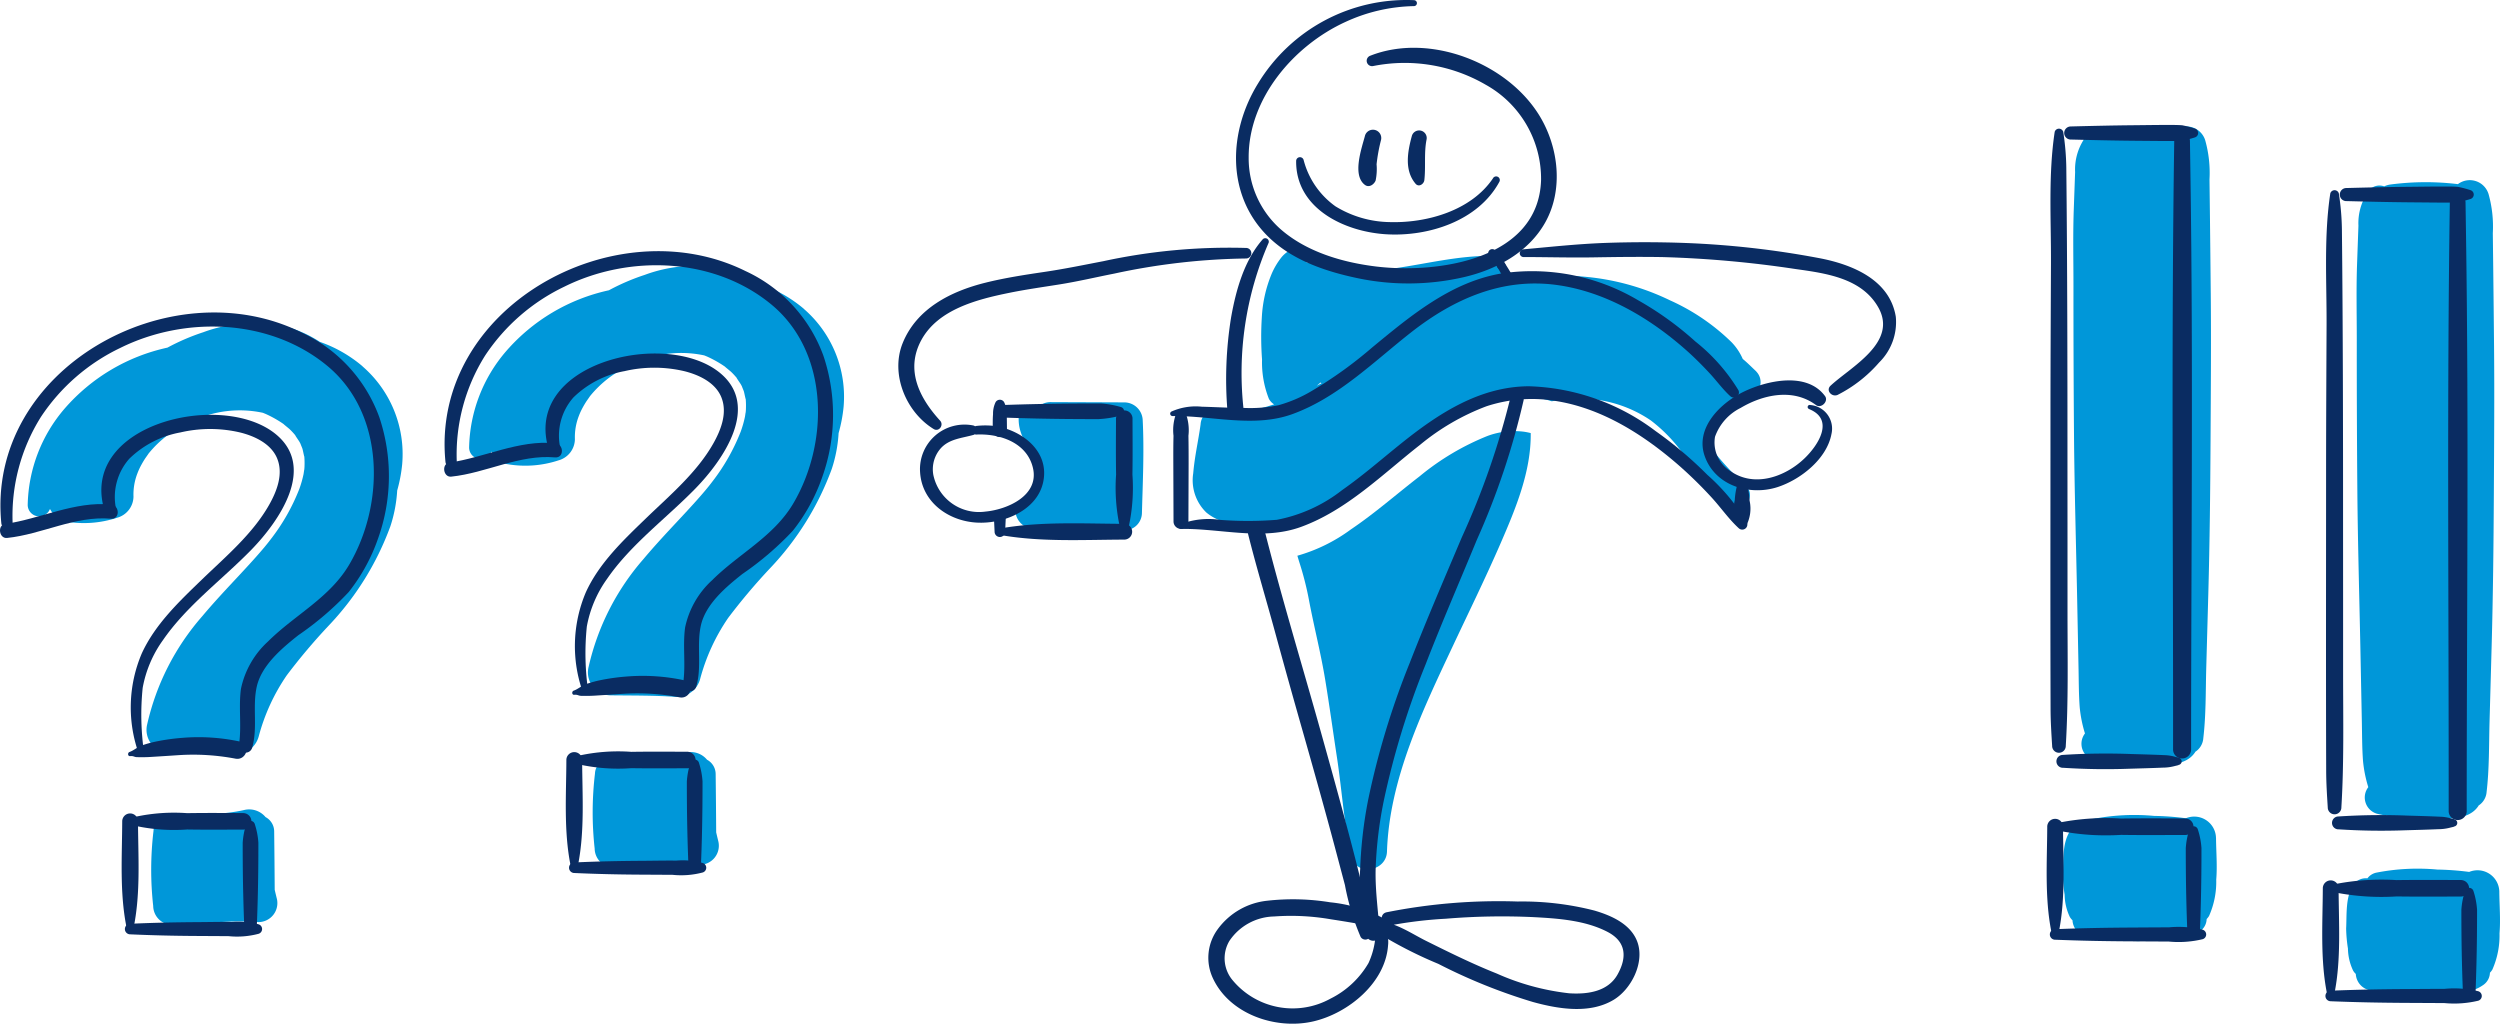 <svg xmlns="http://www.w3.org/2000/svg" xmlns:xlink="http://www.w3.org/1999/xlink" width="258.222" height="105.738" viewBox="0 0 258.222 105.738">
  <defs>
    <clipPath id="clip-path">
      <rect id="Rectangle_48" data-name="Rectangle 48" width="258.222" height="105.738" fill="none"/>
    </clipPath>
  </defs>
  <g id="Group_28" data-name="Group 28" clip-path="url(#clip-path)">
    <path id="Path_587" data-name="Path 587" d="M1240.536,687.253a13.85,13.85,0,0,0-4.411-2.524,12.484,12.484,0,0,0-2.957-1.415,14.944,14.944,0,0,0-9.082.421,22.692,22.692,0,0,0-3.7,1.59,19.57,19.57,0,0,0-10.6,6.274,15.709,15.709,0,0,0-3.838,9.976,1.188,1.188,0,0,0,2.3.407,2.587,2.587,0,0,0,1.547,1.286,10.94,10.94,0,0,0,5.387-.375,2.3,2.3,0,0,0,1.692-2.187,6.026,6.026,0,0,1,.4-2.382,6.837,6.837,0,0,1,.429-.926c.108-.2.23-.4.352-.59.041-.066.422-.595.358-.521a11.249,11.249,0,0,1,4.428-3.321,11.385,11.385,0,0,1,7.393-.914h0c.033.012.189.077.287.117a11.548,11.548,0,0,1,1.873,1.059c-.08-.042.506.421.615.524a7.487,7.487,0,0,1,.6.65c-.122-.126.332.514.41.651.045.079.086.161.126.243-.046-.081.145.36.178.464.047.147.192.9.193.789a8.166,8.166,0,0,1,.024.978c0,.165-.019.33-.036.494.023-.263-.052.307-.062.353a11.074,11.074,0,0,1-.44,1.546,20.794,20.794,0,0,1-2.966,5.213c-.818,1.093-2.264,2.654-3.39,3.861-1.252,1.342-2.506,2.68-3.685,4.088a25.44,25.44,0,0,0-5.669,11.133,2.365,2.365,0,0,0,2.232,2.948c2.285.028,4.575,0,6.854.167a2.5,2.5,0,0,0,2.428-1.839,20.344,20.344,0,0,1,2.9-6.326,62.067,62.067,0,0,1,4.3-5.1,29.731,29.731,0,0,0,6.4-10.287,14.512,14.512,0,0,0,.706-3.7,15.431,15.431,0,0,0,.515-2.713,11.991,11.991,0,0,0-4.1-10.111" transform="translate(-1157.493 -655.343)" fill="#0097d9"/>
    <path id="Path_588" data-name="Path 588" d="M1536.321,1942.11q-.108-.441-.211-.884-.019-3.026-.055-6.051a1.685,1.685,0,0,0-.891-1.458,2.2,2.2,0,0,0-2.13-.75c-2.251.53-4.608.426-6.9.728a1.833,1.833,0,0,0-.288.062,1.593,1.593,0,0,0-2.256,1.394,33.946,33.946,0,0,0-.031,7.747,1.98,1.98,0,0,0,1.922,1.95c2.986-.02,5.953-.549,8.941-.282a1.965,1.965,0,0,0,1.9-2.456" transform="translate(-1462.136 -1855.246)" fill="#0097d9"/>
    <path id="Path_589" data-name="Path 589" d="M105.8,834.675a13.85,13.85,0,0,0-4.411-2.524,12.485,12.485,0,0,0-2.957-1.415,14.945,14.945,0,0,0-9.083.421,22.713,22.713,0,0,0-3.7,1.59,19.57,19.57,0,0,0-10.6,6.274A15.709,15.709,0,0,0,71.216,849a1.188,1.188,0,0,0,2.3.407,2.586,2.586,0,0,0,1.547,1.286,10.94,10.94,0,0,0,5.387-.375,2.3,2.3,0,0,0,1.692-2.187,6.021,6.021,0,0,1,.4-2.382,6.824,6.824,0,0,1,.429-.926c.108-.2.23-.4.351-.59.041-.066.422-.595.358-.521a11.249,11.249,0,0,1,4.427-3.321,11.386,11.386,0,0,1,7.394-.914h0c.033.012.19.077.287.117a11.554,11.554,0,0,1,1.873,1.059c-.08-.042.506.421.615.524a7.524,7.524,0,0,1,.6.65c-.122-.126.332.514.41.651.045.079.086.161.126.243-.046-.081.145.36.179.464.047.147.191.9.193.79a8.174,8.174,0,0,1,.024.978c0,.165-.019.33-.036.494.023-.263-.053.307-.062.353a11.082,11.082,0,0,1-.44,1.546,20.785,20.785,0,0,1-2.966,5.213c-.818,1.093-2.264,2.654-3.39,3.862-1.252,1.342-2.506,2.68-3.685,4.088a25.439,25.439,0,0,0-5.669,11.133,2.365,2.365,0,0,0,2.232,2.948c2.284.028,4.574,0,6.854.167a2.505,2.505,0,0,0,2.428-1.839,20.347,20.347,0,0,1,2.9-6.326,62.087,62.087,0,0,1,4.3-5.1,29.734,29.734,0,0,0,6.4-10.287,14.511,14.511,0,0,0,.706-3.7,15.424,15.424,0,0,0,.515-2.713,11.99,11.99,0,0,0-4.1-10.111" transform="translate(-68.354 -796.841)" fill="#0097d9"/>
    <path id="Path_590" data-name="Path 590" d="M401.581,2089.531q-.108-.441-.211-.884-.019-3.026-.055-6.051a1.685,1.685,0,0,0-.891-1.458,2.2,2.2,0,0,0-2.129-.75c-2.251.53-4.608.426-6.9.728a1.836,1.836,0,0,0-.288.062,1.593,1.593,0,0,0-2.256,1.394,33.966,33.966,0,0,0-.031,7.747,1.98,1.98,0,0,0,1.922,1.95c2.986-.02,5.953-.549,8.941-.282a1.965,1.965,0,0,0,1.9-2.456" transform="translate(-372.996 -1996.742)" fill="#0097d9"/>
    <path id="Path_591" data-name="Path 591" d="M5343.091,342.123q-.037-3.905-.082-7.811l-.047-3.892a12.429,12.429,0,0,0-.438-4.032,2.027,2.027,0,0,0-3.166-1.034,27.8,27.8,0,0,0-6.914.03,2.135,2.135,0,0,0-.7.2,1.421,1.421,0,0,0-1.5.336,5.71,5.71,0,0,0-1.162,3.73q-.07,1.969-.141,3.938c-.093,2.626-.028,5.264-.03,7.891q-.005,7.906.06,15.809c.05,5.269.2,10.539.309,15.807q.078,3.944.156,7.887c.026,1.312.021,2.628.119,3.937a13.338,13.338,0,0,0,.545,2.72,1.747,1.747,0,0,0,.887,2.741,19.309,19.309,0,0,0,5.261.5c1.669.019,4.167.289,5.215-1.283.013-.02.023-.043.035-.064a1.823,1.823,0,0,0,.825-1.408c.278-2.356.239-4.754.3-7.124q.109-3.925.218-7.85c.145-5.237.2-10.485.23-15.724.027-5.1.069-10.2.021-15.3" transform="translate(-5114.746 -311.882)" fill="#0097d9"/>
    <path id="Path_592" data-name="Path 592" d="M5317.892,2097.273a2.252,2.252,0,0,0-3.112-2.059,28.665,28.665,0,0,0-3.283-.243,22.2,22.2,0,0,0-6.274.311,1.549,1.549,0,0,0-.953.594,1.576,1.576,0,0,0-1.512.755c-.762,1.259-.614,3.006-.686,4.432a15.1,15.1,0,0,0,.186,2.064,5.491,5.491,0,0,0,.526,2.261,1.367,1.367,0,0,0,.285.36,1.822,1.822,0,0,0,1.341,1.664,17.777,17.777,0,0,0,5.029.448,1.713,1.713,0,0,0,.871-.016l.179,0c1.832-.035,4.153.16,5.714-.931a1.589,1.589,0,0,0,.724-1.289,1.809,1.809,0,0,0,.245-.314,8.689,8.689,0,0,0,.744-3.75c.119-1.406-.009-2.871-.021-4.282" transform="translate(-5089.004 -2010.698)" fill="#0097d9"/>
    <path id="Path_593" data-name="Path 593" d="M6071.316,480.153q-.037-3.906-.082-7.811-.023-1.946-.046-3.892a12.442,12.442,0,0,0-.438-4.032,2.028,2.028,0,0,0-3.166-1.034,27.8,27.8,0,0,0-6.914.031,2.132,2.132,0,0,0-.7.2,1.421,1.421,0,0,0-1.5.336,5.71,5.71,0,0,0-1.162,3.73q-.071,1.969-.141,3.939c-.094,2.626-.028,5.264-.03,7.891q-.006,7.905.06,15.809c.05,5.269.2,10.539.308,15.807q.078,3.944.156,7.887c.026,1.312.021,2.628.119,3.937a13.306,13.306,0,0,0,.546,2.719,1.747,1.747,0,0,0,.886,2.741,19.314,19.314,0,0,0,5.261.5c1.668.019,4.167.289,5.215-1.283.013-.02.022-.043.034-.064a1.823,1.823,0,0,0,.825-1.408c.278-2.355.239-4.754.3-7.124q.109-3.925.218-7.849c.145-5.237.2-10.485.23-15.724.027-5.1.069-10.2.021-15.3" transform="translate(-5813.708 -444.365)" fill="#0097d9"/>
    <path id="Path_594" data-name="Path 594" d="M6046.111,2235.3a2.253,2.253,0,0,0-3.113-2.059,28.763,28.763,0,0,0-3.282-.243,22.221,22.221,0,0,0-6.275.311,1.55,1.55,0,0,0-.953.594,1.576,1.576,0,0,0-1.512.755c-.762,1.259-.613,3.006-.687,4.432a15.106,15.106,0,0,0,.186,2.064,5.506,5.506,0,0,0,.526,2.261,1.379,1.379,0,0,0,.285.36,1.82,1.82,0,0,0,1.34,1.664,17.752,17.752,0,0,0,5.029.448,1.709,1.709,0,0,0,.87-.016l.179,0c1.833-.036,4.154.16,5.714-.931a1.588,1.588,0,0,0,.724-1.289,1.828,1.828,0,0,0,.246-.314,8.688,8.688,0,0,0,.743-3.75c.119-1.406-.009-2.871-.021-4.282" transform="translate(-5787.959 -2143.181)" fill="#0097d9"/>
    <path id="Path_595" data-name="Path 595" d="M2623.763,1035.467a1.908,1.908,0,0,0-1.865-1.892q-3.774-.016-7.549-.03a1.973,1.973,0,0,0-1.525.62c-.659-.456-1.689-.429-1.832.575-.3,2.138,1.06,3.513,2.042,5.232.079.139.151.282.222.426.02.041.147.332.178.389a3.356,3.356,0,0,1,.081.327c-.076-.378-.093.231-.047.121-.24.945-1.506,1.926-2.3,2.59-1.226,1.026-.092,2.682,1.167,2.826,3.155.359,6.368.062,9.537.138a1.815,1.815,0,0,0,1.81-1.784c.084-3.175.239-6.363.082-9.537" transform="translate(-2505.733 -992.012)" fill="#0097d9"/>
    <path id="Path_596" data-name="Path 596" d="M3357.971,1108.326a7.916,7.916,0,0,0-3.63.456,26.438,26.438,0,0,0-7.01,4.169c-2.362,1.821-4.609,3.807-7.085,5.475a17.228,17.228,0,0,1-5.538,2.725c.064.223.131.445.2.667a31.8,31.8,0,0,1,.981,3.823c.521,2.779,1.232,5.514,1.692,8.312.439,2.669.807,5.348,1.214,8.022.517,3.4.728,6.855,1.482,10.211.476,2.118,3.619,1.6,3.686-.472.243-7.514,3.716-14.662,6.859-21.354,1.639-3.488,3.338-6.948,4.874-10.485,1.553-3.577,3.165-7.427,3.114-11.392a6.418,6.418,0,0,0-.84-.158" transform="translate(-3200.704 -1063.751)" fill="#0097d9"/>
    <path id="Path_597" data-name="Path 597" d="M3124.628,649.2c-.465-.432-.92-.9-1.408-1.3a5.854,5.854,0,0,0-1.146-1.719,21.889,21.889,0,0,0-6.366-4.335,25.249,25.249,0,0,0-16.213-2q-.5.1-.992.233a1.824,1.824,0,0,0-1.373-2.821c-3.314-.022-6.534.8-9.8,1.269a24.269,24.269,0,0,1-9.233-.64c.023-.085.047-.17.07-.254.166-.634-.467-1.455-1.168-1.174a2.888,2.888,0,0,0-1.4.914,7.507,7.507,0,0,0-1.054,1.771,13.572,13.572,0,0,0-1,4.464,31.754,31.754,0,0,0,.023,4.354,10.273,10.273,0,0,0,.707,4.055,1.54,1.54,0,0,0,.54.574c-1.47.473-2.969.836-4.474,1.235a1.7,1.7,0,0,0-3.121.83c-.245,1.791-.6,3.213-.762,5.067a4.637,4.637,0,0,0,1.34,4.022c1.585,1.333,3.823,1.418,5.8,1.405a21.281,21.281,0,0,0,2.493-.163,2.116,2.116,0,0,0-.08.224,26.034,26.034,0,0,0,5.954-3.258c2.415-1.788,4.63-3.825,7-5.664,2.406-1.864,5.011-3.686,8.045-4.334a12.145,12.145,0,0,1,4.567-.139,13.188,13.188,0,0,1,1.917.456c.579-.1,1.159-.181,1.736-.228a13.031,13.031,0,0,1,8.5,2.21,16.249,16.249,0,0,1,3.875,4.251,18.633,18.633,0,0,0,4.22,4.754c1.328.965,2.9-1.17,1.723-2.258a32.079,32.079,0,0,1-4.179-4.662c.024-.037.047-.075.069-.114a11.956,11.956,0,0,0,.826-1.851,13.355,13.355,0,0,0,1.236-.817c.935-.652,1.868-1.3,2.814-1.932a1.559,1.559,0,0,0,.3-2.426m-45.4,1.478c.131-.115.262-.23.394-.343.032.027.068.051.1.075-.165.091-.331.179-.5.267m7.5-4.628c.326-.513.634-1,.926-1.427a29.223,29.223,0,0,1,7.984-3.592,51.212,51.212,0,0,0-8.91,5.019" transform="translate(-2943.213 -610.824)" fill="#0097d9"/>
    <path id="Path_598" data-name="Path 598" d="M3195.414.02a17.952,17.952,0,0,0-16.141,8.628c-3.013,4.9-3.3,11.336.9,15.635,2.5,2.56,6.028,3.748,9.45,4.464a25.51,25.51,0,0,0,10.979-.131c3.353-.79,6.637-2.565,8.36-5.656,1.877-3.368,1.376-7.7-.554-10.921-3.332-5.554-11.42-8.684-17.516-6.285a.555.555,0,0,0,.294,1.069,16.658,16.658,0,0,1,11.617,1.932,11.116,11.116,0,0,1,5.718,9.853c-.265,8.243-10.719,9.688-17.041,8.922-3.484-.422-7.227-1.523-9.9-3.888a9.767,9.767,0,0,1-3.26-7.352c-.033-6.126,4.677-11.6,10.024-14.034a17.6,17.6,0,0,1,7.063-1.621.308.308,0,0,0,0-.615" transform="translate(-3049.346 -0.003)" fill="#0a2c62"/>
    <path id="Path_599" data-name="Path 599" d="M3511.008,1008.009a80.963,80.963,0,0,1-5.032,14.49c-1.833,4.331-3.7,8.657-5.407,13.04a82.414,82.414,0,0,0-4.284,14.14,44.959,44.959,0,0,0-.817,7.138,20.459,20.459,0,0,0,.655,6.887c.238.718,1.423.635,1.372-.186-.141-2.25-.483-4.433-.429-6.7a41.952,41.952,0,0,1,.832-7.043,84.064,84.064,0,0,1,4.329-14.13c1.671-4.318,3.524-8.568,5.286-12.849a77.826,77.826,0,0,0,4.833-14.415c.172-.872-1.15-1.247-1.338-.369" transform="translate(-3354.978 -967.022)" fill="#0a2c62"/>
    <path id="Path_600" data-name="Path 600" d="M3847.354,671.95a9.843,9.843,0,0,1,.6,1.116c.251.548,1.135.059.821-.479-.213-.364-.434-.726-.666-1.078-.309-.468-1.056-.041-.756.442" transform="translate(-3692.682 -644.33)" fill="#0a2c62"/>
    <path id="Path_601" data-name="Path 601" d="M3825.408,641.049a12.968,12.968,0,0,1,.833,1.166c.3.476,1.068.029.756-.442a14.953,14.953,0,0,0-.99-1.323.425.425,0,0,0-.6,0,.433.433,0,0,0,0,.6" transform="translate(-3671.57 -614.595)" fill="#0a2c62"/>
    <path id="Path_602" data-name="Path 602" d="M3207.264,1346.573c.838,3.354,1.84,6.666,2.75,10q1.438,5.272,2.938,10.526c.99,3.488,1.972,6.978,2.918,10.479.473,1.751.934,3.506,1.4,5.26a25.372,25.372,0,0,0,1.624,5.362.567.567,0,0,0,1.05-.284,20.523,20.523,0,0,0-.945-5.15c-.426-1.764-.879-3.521-1.344-5.275-.928-3.5-1.9-7-2.877-10.489-1.946-6.957-4.063-13.887-5.831-20.891a.871.871,0,0,0-1.679.463" transform="translate(-3078.353 -1291.421)" fill="#0a2c62"/>
    <path id="Path_603" data-name="Path 603" d="M3155.658,612.251c-1.928,2.192-2.775,5.262-3.275,8.071a39.956,39.956,0,0,0-.375,9.693c.073,1.081,1.771,1.082,1.686,0a33.734,33.734,0,0,1,2.572-17.411.365.365,0,0,0-.607-.353" transform="translate(-3025.223 -587.545)" fill="#0a2c62"/>
    <path id="Path_604" data-name="Path 604" d="M3528.7,2319.409a43.955,43.955,0,0,1,5.745-.689,70.07,70.07,0,0,1,9.093-.163c2.531.134,5.347.334,7.634,1.536,1.894,1,2.008,2.6,1.016,4.376-1,1.8-3.135,2.073-5,1.953a25.142,25.142,0,0,1-7.494-2.045c-2.494-.992-4.905-2.183-7.307-3.378-1.511-.751-3.315-2.03-5.065-1.98a.512.512,0,0,0-.256.946,43.762,43.762,0,0,0,6.606,3.418,57.6,57.6,0,0,0,9.779,3.941c2.629.725,5.851,1.258,8.323-.225,1.831-1.1,3.209-3.835,2.468-5.944-.661-1.883-2.71-2.773-4.482-3.287a30.013,30.013,0,0,0-7.894-.926,59.16,59.16,0,0,0-13.539,1.111c-.886.2-.509,1.544.374,1.356" transform="translate(-3385.107 -2223.826)" fill="#0a2c62"/>
    <path id="Path_605" data-name="Path 605" d="M3525.408,2367.957a.592.592,0,0,0,0-1.183.592.592,0,0,0,0,1.183" transform="translate(-3383.191 -2271.666)" fill="#0a2c62"/>
    <path id="Path_606" data-name="Path 606" d="M3123.154,2313.711a8.105,8.105,0,0,1-.708,4.173,9.345,9.345,0,0,1-3.929,3.675,8.067,8.067,0,0,1-10.091-1.885,3.514,3.514,0,0,1-.345-4.082,5.7,5.7,0,0,1,4.605-2.521,24.063,24.063,0,0,1,5.866.289c1.669.255,3.359.546,5.017.862a.533.533,0,0,0,.409-.97,14.929,14.929,0,0,0-5.5-1.647,23.81,23.81,0,0,0-6.5-.16,7.266,7.266,0,0,0-5.079,2.906,4.973,4.973,0,0,0-.55,5.043c1.717,3.785,6.54,5.4,10.38,4.517,3.6-.825,7.468-3.967,7.738-7.86a2.651,2.651,0,0,0-1.079-2.477.159.159,0,0,0-.238.137" transform="translate(-2981.096 -2218.409)" fill="#0a2c62"/>
    <path id="Path_607" data-name="Path 607" d="M3619.02,335.622c-.449,1.639-.8,3.57.379,4.955.335.393.86.033.906-.375.157-1.388-.046-2.77.223-4.163a.783.783,0,0,0-1.509-.416" transform="translate(-3473.186 -321.598)" fill="#0a2c62"/>
    <path id="Path_608" data-name="Path 608" d="M3492.168,333.9c-.342,1.308-1.357,4.1-.008,5.1.431.319.935-.049,1.1-.448a5.807,5.807,0,0,0,.1-1.683,17.643,17.643,0,0,1,.461-2.517.858.858,0,0,0-1.653-.456" transform="translate(-3351.175 -319.899)" fill="#0a2c62"/>
    <path id="Path_609" data-name="Path 609" d="M3351.871,406.211c-2.245,3.34-6.823,4.635-10.653,4.526a11.022,11.022,0,0,1-5.62-1.628,8.493,8.493,0,0,1-3.292-4.8.393.393,0,0,0-.768.1c-.059,4.935,5,7.32,9.284,7.585,4.352.269,9.511-1.363,11.7-5.408a.377.377,0,0,0-.651-.381" transform="translate(-3197.66 -387.797)" fill="#0a2c62"/>
    <path id="Path_610" data-name="Path 610" d="M5269.789,2384.272c2.631.106,5.261.156,7.894.169l3.847.02a10.621,10.621,0,0,0,3.5-.244.512.512,0,0,0,0-.979,10.661,10.661,0,0,0-3.5-.244c-1.282,0-2.564.013-3.847.02-2.633.014-5.263.063-7.894.169a.545.545,0,0,0,0,1.09" transform="translate(-5057.518 -2287.209)" fill="#0a2c62"/>
    <path id="Path_611" data-name="Path 611" d="M5619.678,2134.567c.079-1.922.125-3.838.145-5.762q.015-1.375.013-2.75a7.851,7.851,0,0,0-.375-1.94.455.455,0,0,0-.871,0,7.851,7.851,0,0,0-.375,1.94q0,1.375.013,2.75c.02,1.924.066,3.84.145,5.762a.652.652,0,0,0,1.3,0" transform="translate(-5392.449 -2038.446)" fill="#0a2c62"/>
    <path id="Path_612" data-name="Path 612" d="M5303.392,2103.491c-2.234-.006-4.468-.025-6.7.009a24.971,24.971,0,0,0-6.145.372.492.492,0,0,0,0,.943,24.959,24.959,0,0,0,6.145.372c2.234.034,4.467.015,6.7.009a.853.853,0,0,0,0-1.7" transform="translate(-5077.609 -2018.953)" fill="#0a2c62"/>
    <path id="Path_613" data-name="Path 613" d="M5260.667,2106.131c-.015,3.582-.275,7.309.424,10.837a.408.408,0,0,0,.781,0c.7-3.528.438-7.256.424-10.837a.815.815,0,0,0-1.63,0" transform="translate(-5049.21 -2020.74)" fill="#0a2c62"/>
    <path id="Path_614" data-name="Path 614" d="M1463.464,2213.255c2.231.1,4.461.155,6.7.168l3.456.02a8.669,8.669,0,0,0,3.115-.244.512.512,0,0,0,0-.979,7.873,7.873,0,0,0-2.737-.246c-1.148-.015-2.3.013-3.446.02-2.363.014-4.722.061-7.083.171a.545.545,0,0,0,0,1.09" transform="translate(-1404.149 -2123.083)" fill="#0a2c62"/>
    <path id="Path_615" data-name="Path 615" d="M1766.911,1963.094c.079-1.922.125-3.838.145-5.762q.014-1.375.013-2.75a7.846,7.846,0,0,0-.375-1.94.455.455,0,0,0-.871,0,7.841,7.841,0,0,0-.375,1.94q0,1.375.013,2.75c.02,1.924.067,3.84.146,5.762a.652.652,0,0,0,1.3,0" transform="translate(-1694.505 -1873.864)" fill="#0a2c62"/>
    <path id="Path_616" data-name="Path 616" d="M1492.85,1932.022c-1.95-.006-3.9-.025-5.85.009a18.923,18.923,0,0,0-5.337.372.493.493,0,0,0,0,.943,18.937,18.937,0,0,0,5.337.372c1.95.034,3.9.015,5.85.009a.853.853,0,0,0,0-1.7" transform="translate(-1421.786 -1854.374)" fill="#0a2c62"/>
    <path id="Path_617" data-name="Path 617" d="M1454.35,1934.658c-.014,3.582-.275,7.309.424,10.838a.408.408,0,0,0,.781,0c.7-3.528.439-7.256.424-10.838a.815.815,0,0,0-1.63,0" transform="translate(-1395.85 -1856.158)" fill="#0a2c62"/>
    <path id="Path_618" data-name="Path 618" d="M5286.779,1938.3a67.273,67.273,0,0,0,6.89.1c1.147-.034,2.294-.062,3.441-.113a4.813,4.813,0,0,0,1.2-.156c.094-.028.551-.12.393-.12a.373.373,0,0,0,0-.745c.171,0-.226-.07-.3-.093a4.486,4.486,0,0,0-1.129-.176c-1.123-.051-2.247-.081-3.371-.114a69.4,69.4,0,0,0-7.118.089.666.666,0,0,0,0,1.332" transform="translate(-5073.714 -1858.999)" fill="#0a2c62"/>
    <path id="Path_619" data-name="Path 619" d="M5271.813,394.4c.28-4.576.182-9.174.18-13.757q0-7.825-.005-15.65c0-10.112-.013-20.226-.12-30.337a26.178,26.178,0,0,0-.318-3.686.459.459,0,0,0-.88,0c-.673,4.446-.366,9.091-.386,13.579-.021,5.21-.049,10.419-.051,15.629,0,10.131-.022,20.263.01,30.394,0,1.278.085,2.554.163,3.829a.7.7,0,0,0,1.407,0" transform="translate(-5058.442 -317.352)" fill="#0a2c62"/>
    <path id="Path_620" data-name="Path 620" d="M5306.327,322.588c2.183.056,4.365.109,6.548.128l3.049.027c.516,0,1.031,0,1.547,0a8.757,8.757,0,0,0,1.7-.37.478.478,0,0,0,0-.916,10.3,10.3,0,0,0-1.31-.341c-.518-.038-1.033-.034-1.553-.034-1.144,0-2.289.02-3.433.03-2.183.02-4.365.072-6.548.128a.676.676,0,0,0,0,1.351" transform="translate(-5092.468 -308.177)" fill="#0a2c62"/>
    <path id="Path_621" data-name="Path 621" d="M5584.479,342.885c-.293,19.8-.118,39.616-.12,59.42q0,1.746,0,3.492a.932.932,0,0,0,1.863,0c0-19.778.224-39.571-.068-59.347l-.053-3.565a.811.811,0,0,0-1.621,0" transform="translate(-5359.905 -328.355)" fill="#0a2c62"/>
    <path id="Path_622" data-name="Path 622" d="M5978.148,2542.5c2.631.107,5.261.156,7.895.169l3.847.02a10.63,10.63,0,0,0,3.5-.245.512.512,0,0,0,0-.979,10.662,10.662,0,0,0-3.5-.245c-1.282,0-2.564.013-3.847.02-2.634.013-5.263.063-7.895.169a.545.545,0,0,0,0,1.09" transform="translate(-5737.412 -2439.082)" fill="#0a2c62"/>
    <path id="Path_623" data-name="Path 623" d="M6328.043,2292.8c.079-1.922.126-3.838.146-5.762q.013-1.375.013-2.75a7.851,7.851,0,0,0-.375-1.94.455.455,0,0,0-.871,0,7.851,7.851,0,0,0-.375,1.94q0,1.375.013,2.75c.02,1.924.067,3.84.146,5.762a.652.652,0,0,0,1.3,0" transform="translate(-6072.349 -2190.317)" fill="#0a2c62"/>
    <path id="Path_624" data-name="Path 624" d="M6011.752,2261.719c-2.234-.006-4.468-.025-6.7.009a24.974,24.974,0,0,0-6.146.372.492.492,0,0,0,0,.943,24.974,24.974,0,0,0,6.146.372c2.233.034,4.467.015,6.7.009a.853.853,0,0,0,0-1.7" transform="translate(-5757.504 -2170.823)" fill="#0a2c62"/>
    <path id="Path_625" data-name="Path 625" d="M5969.034,2264.361c-.015,3.582-.275,7.309.424,10.838a.408.408,0,0,0,.782,0c.7-3.528.439-7.256.424-10.838a.815.815,0,0,0-1.63,0" transform="translate(-5729.113 -2172.612)" fill="#0a2c62"/>
    <path id="Path_626" data-name="Path 626" d="M5995.146,2096.527a67.273,67.273,0,0,0,6.89.1c1.147-.034,2.295-.062,3.442-.113a4.812,4.812,0,0,0,1.2-.156c.094-.028.551-.12.393-.12a.373.373,0,0,0,0-.745c.171,0-.225-.07-.3-.093a4.477,4.477,0,0,0-1.129-.176c-1.123-.051-2.247-.081-3.371-.114a69.443,69.443,0,0,0-7.119.089.666.666,0,0,0,0,1.332" transform="translate(-5753.615 -2010.868)" fill="#0a2c62"/>
    <path id="Path_627" data-name="Path 627" d="M5980.176,552.628c.28-4.576.181-9.174.18-13.757q0-7.825-.005-15.65c0-10.112-.013-20.226-.12-30.337a26.251,26.251,0,0,0-.318-3.686.459.459,0,0,0-.88,0c-.673,4.446-.367,9.091-.385,13.579-.022,5.21-.05,10.419-.051,15.629,0,10.131-.023,20.263.01,30.394,0,1.278.085,2.554.163,3.829a.7.7,0,0,0,1.407,0" transform="translate(-5738.339 -469.224)" fill="#0a2c62"/>
    <path id="Path_628" data-name="Path 628" d="M6014.691,480.817c2.183.056,4.365.109,6.549.128l3.048.027c.516,0,1.031,0,1.547,0a8.772,8.772,0,0,0,1.7-.37.478.478,0,0,0,0-.916,10.344,10.344,0,0,0-1.31-.341c-.518-.038-1.034-.034-1.553-.034-1.145,0-2.289.02-3.433.03-2.184.02-4.366.072-6.549.128a.676.676,0,0,0,0,1.351" transform="translate(-5772.366 -460.047)" fill="#0a2c62"/>
    <path id="Path_629" data-name="Path 629" d="M6292.843,501.114c-.293,19.8-.119,39.616-.12,59.42q0,1.746,0,3.492a.932.932,0,0,0,1.863,0c0-19.778.224-39.571-.068-59.347q-.026-1.782-.053-3.565a.811.811,0,0,0-1.621,0" transform="translate(-6039.803 -480.225)" fill="#0a2c62"/>
    <path id="Path_630" data-name="Path 630" d="M1406.656,943.673a27.187,27.187,0,0,1-.163-6.836,12.141,12.141,0,0,1,2.1-4.932c2.456-3.566,6.123-6.246,9.122-9.325,2.836-2.912,6.777-8.515,2.482-11.975-5.651-4.553-20.644-.929-17.56,8.189a.587.587,0,0,0,1.132-.312,5.968,5.968,0,0,1,1.344-5.307,10.151,10.151,0,0,1,5.278-2.714,13.54,13.54,0,0,1,6.148,0c1.5.367,3.212,1.159,3.839,2.677.664,1.609-.021,3.381-.823,4.8-1.7,3.005-4.474,5.335-6.925,7.7-2.356,2.277-4.856,4.637-6.238,7.665a14.223,14.223,0,0,0-.269,10.436c.094.272.56.248.531-.072" transform="translate(-1345.88 -872.128)" fill="#0a2c62"/>
    <path id="Path_631" data-name="Path 631" d="M1153.085,1138.045c-3.761-.348-7.267,1.477-10.925,2.013-.818.12-.627,1.531.2,1.445,3.631-.376,7.022-2.312,10.73-1.987.947.083.936-1.385,0-1.472" transform="translate(-1095.757 -1092.271)" fill="#0a2c62"/>
    <path id="Path_632" data-name="Path 632" d="M1144.093,667.367a19.219,19.219,0,0,1,2.915-10.958,20.352,20.352,0,0,1,8.211-7.142c6.713-3.326,15.474-3.029,21.38,1.859,5.968,4.94,5.952,14.235,2.271,20.506-2.035,3.467-5.638,5.208-8.409,7.968a9.137,9.137,0,0,0-2.786,4.884c-.258,1.9.084,3.851-.2,5.747a.7.7,0,0,0,1.347.371c.612-2.062.022-4.256.484-6.335.491-2.212,2.609-3.987,4.289-5.318a31.459,31.459,0,0,0,5.209-4.465,18.757,18.757,0,0,0,3.029-5.519,19.143,19.143,0,0,0,.131-12.549,15.446,15.446,0,0,0-8.04-8.749c-13.547-6.71-32.564,3.8-31,19.7.072.732,1.186.763,1.164,0" transform="translate(-1096.913 -619.665)" fill="#0a2c62"/>
    <path id="Path_633" data-name="Path 633" d="M1471.028,1739.412c.367-.037.416.1.7.107.476.009.943.01,1.419-.02.967-.061,1.934-.12,2.9-.187a23.366,23.366,0,0,1,5.869.364c1.141.21,1.643-1.485.485-1.76a20.38,20.38,0,0,0-5.989-.39,21.717,21.717,0,0,0-2.754.389,11.335,11.335,0,0,0-1.391.387c-.468.155-.851.529-1.294.68-.221.075-.2.456.058.43" transform="translate(-1411.714 -1667.647)" fill="#0a2c62"/>
    <path id="Path_634" data-name="Path 634" d="M321.831,2370.866c2.231.1,4.461.155,6.7.168l3.456.02a8.671,8.671,0,0,0,3.115-.244.512.512,0,0,0,0-.979,7.88,7.88,0,0,0-2.737-.246c-1.148-.015-2.3.013-3.445.02-2.363.014-4.722.061-7.083.171a.545.545,0,0,0,0,1.09" transform="translate(-308.392 -2274.36)" fill="#0a2c62"/>
    <path id="Path_635" data-name="Path 635" d="M625.277,2120.7c.079-1.922.126-3.839.145-5.762q.014-1.375.013-2.75a7.848,7.848,0,0,0-.375-1.94.455.455,0,0,0-.871,0,7.845,7.845,0,0,0-.375,1.94q0,1.375.013,2.75c.02,1.924.067,3.84.145,5.762a.652.652,0,0,0,1.3,0" transform="translate(-598.747 -2025.137)" fill="#0a2c62"/>
    <path id="Path_636" data-name="Path 636" d="M351.217,2089.628c-1.95-.006-3.9-.025-5.85.009a18.928,18.928,0,0,0-5.337.372.493.493,0,0,0,0,.943,18.928,18.928,0,0,0,5.337.372c1.95.034,3.9.015,5.85.009a.853.853,0,0,0,0-1.7" transform="translate(-326.03 -2005.647)" fill="#0a2c62"/>
    <path id="Path_637" data-name="Path 637" d="M312.745,2092.265c-.014,3.583-.271,7.307.424,10.838a.408.408,0,0,0,.782,0c.7-3.53.439-7.254.424-10.838a.815.815,0,0,0-1.63,0" transform="translate(-300.121 -2007.431)" fill="#0a2c62"/>
    <path id="Path_638" data-name="Path 638" d="M265.023,1101.278a27.188,27.188,0,0,1-.163-6.836,12.141,12.141,0,0,1,2.1-4.933c2.456-3.566,6.123-6.246,9.122-9.325,2.836-2.912,6.777-8.515,2.482-11.975-5.651-4.553-20.644-.929-17.56,8.188a.587.587,0,0,0,1.132-.312,5.969,5.969,0,0,1,1.344-5.307,10.151,10.151,0,0,1,5.278-2.714,13.541,13.541,0,0,1,6.148,0c1.5.367,3.212,1.159,3.839,2.677.664,1.608-.021,3.381-.823,4.8-1.7,3.005-4.475,5.335-6.925,7.7-2.357,2.277-4.856,4.637-6.238,7.665a14.223,14.223,0,0,0-.269,10.436c.094.272.56.248.53-.072" transform="translate(-250.122 -1023.399)" fill="#0a2c62"/>
    <path id="Path_639" data-name="Path 639" d="M11.452,1295.65c-3.762-.347-7.267,1.477-10.925,2.013-.818.12-.627,1.531.2,1.445,3.631-.376,7.022-2.312,10.73-1.987.947.083.936-1.385,0-1.472" transform="translate(-0.001 -1243.543)" fill="#0a2c62"/>
    <path id="Path_640" data-name="Path 640" d="M2.458,824.973a19.218,19.218,0,0,1,2.915-10.959,20.349,20.349,0,0,1,8.211-7.142c6.713-3.326,15.473-3.029,21.38,1.859,5.968,4.94,5.952,14.235,2.272,20.506-2.035,3.467-5.638,5.208-8.409,7.968a9.137,9.137,0,0,0-2.786,4.884c-.258,1.9.085,3.851-.2,5.747a.7.7,0,0,0,1.347.371c.612-2.062.022-4.256.484-6.335.491-2.212,2.609-3.986,4.289-5.318a31.471,31.471,0,0,0,5.209-4.464,18.755,18.755,0,0,0,3.029-5.519,19.143,19.143,0,0,0,.131-12.549,15.447,15.447,0,0,0-8.04-8.749c-13.548-6.71-32.564,3.8-31,19.7.072.732,1.186.763,1.164,0" transform="translate(-1.154 -770.938)" fill="#0a2c62"/>
    <path id="Path_641" data-name="Path 641" d="M329.394,1897.016c.367-.037.416.1.7.107.476.009.943.01,1.419-.02.967-.061,1.934-.12,2.9-.187a23.36,23.36,0,0,1,5.869.364c1.141.21,1.643-1.485.485-1.76a20.385,20.385,0,0,0-5.989-.39,21.657,21.657,0,0,0-2.754.389,11.32,11.32,0,0,0-1.391.387c-.468.155-.851.529-1.294.68-.221.075-.2.456.058.43" transform="translate(-315.956 -1818.918)" fill="#0a2c62"/>
    <path id="Path_642" data-name="Path 642" d="M2553.137,1030.562q-.009-.709-.018-1.418a2.908,2.908,0,0,0-.279-1.453.513.513,0,0,0-.877,0,2.716,2.716,0,0,0-.266,1.253c-.045.536-.025,1.082-.032,1.619a.736.736,0,0,0,1.472,0" transform="translate(-2449.127 -986.156)" fill="#0a2c62"/>
    <path id="Path_643" data-name="Path 643" d="M2555.82,1316.727q.034-.749.07-1.5a.615.615,0,0,0-1.229,0q.035.749.07,1.5a.545.545,0,0,0,1.09,0" transform="translate(-2452.001 -1261.806)" fill="#0a2c62"/>
    <path id="Path_644" data-name="Path 644" d="M2566.34,1038.444q3.243.115,6.482.144,1.628.014,3.256.014a11.035,11.035,0,0,0,2.314-.375.455.455,0,0,0,0-.871,9.979,9.979,0,0,0-2.076-.375q-1.6,0-3.2.012-3.39.03-6.773.146a.652.652,0,0,0,0,1.3" transform="translate(-2462.607 -995.311)" fill="#0a2c62"/>
    <path id="Path_645" data-name="Path 645" d="M2868.283,1054.653c-.006,1.95-.025,3.9.009,5.85a18.928,18.928,0,0,0,.372,5.337.493.493,0,0,0,.943,0,18.91,18.91,0,0,0,.372-5.337c.034-1.95.015-3.9.009-5.85a.853.853,0,0,0-1.7,0" transform="translate(-2753.012 -1011.481)" fill="#0a2c62"/>
    <path id="Path_646" data-name="Path 646" d="M2584.258,1345.168c-4.146-.015-8.4-.254-12.5.424a.408.408,0,0,0,0,.781c4.1.679,8.352.439,12.5.424a.815.815,0,0,0,0-1.63" transform="translate(-2468.134 -1291.062)" fill="#0a2c62"/>
    <path id="Path_647" data-name="Path 647" d="M3029.673,1007.5c4.094-.061,8.421,1.241,12.4-.209,4.731-1.725,8.4-5.43,12.289-8.472a24.064,24.064,0,0,1,6.858-3.986,15,15,0,0,1,7.3-.525c4.823.8,9.151,3.61,12.758,6.788a43.7,43.7,0,0,1,3.169,3.119c.966,1.044,1.788,2.253,2.835,3.211a.528.528,0,0,0,.826-.638,20.971,20.971,0,0,0-4.065-4.872,40.824,40.824,0,0,0-5.373-4.541,22.768,22.768,0,0,0-13.063-4.611c-5.085.028-9.322,2.806-13.15,5.874-2.031,1.627-3.987,3.345-6.122,4.838a15.68,15.68,0,0,1-6.765,3.082,37.55,37.55,0,0,1-5.841.008,8.109,8.109,0,0,0-4.185.474.248.248,0,0,0,.125.46" transform="translate(-2907.691 -952.868)" fill="#0a2c62"/>
    <path id="Path_648" data-name="Path 648" d="M3007.877,711.2c4.092-.05,8.425,1.24,12.4-.209,4.731-1.724,8.4-5.431,12.29-8.473,4.367-3.413,9.354-5.629,14.993-4.859,5.042.688,9.647,3.425,13.4,6.755.846.752,1.647,1.554,2.416,2.384.718.775,1.336,1.641,2.118,2.351a.529.529,0,0,0,.827-.638,19.059,19.059,0,0,0-4.441-5.017,32.955,32.955,0,0,0-5.911-4.258,21.439,21.439,0,0,0-14.174-2.757c-5.185.9-9.328,4.366-13.266,7.611a43.44,43.44,0,0,1-6.294,4.529,14.108,14.108,0,0,1-3.4,1.457,14.459,14.459,0,0,1-3.518.284c-1.475,0-2.95-.09-4.424-.129a6.114,6.114,0,0,0-3.137.508.248.248,0,0,0,.125.46" transform="translate(-2886.771 -668.224)" fill="#0a2c62"/>
    <path id="Path_649" data-name="Path 649" d="M4458.57,1242.977a3.782,3.782,0,0,0,.379-2.643,7.981,7.981,0,0,0-.239-1.558.553.553,0,0,0-1.059,0,7.656,7.656,0,0,0-.233,1.5,3.874,3.874,0,0,0,.374,2.7.548.548,0,0,0,.777,0" transform="translate(-4278.236 -1188.619)" fill="#0a2c62"/>
    <path id="Path_650" data-name="Path 650" d="M3017.373,1065.122q.011-2.995.021-5.99c0-.964,0-1.926-.019-2.889a4.97,4.97,0,0,0-.317-2.414.531.531,0,0,0-.909,0,4.97,4.97,0,0,0-.316,2.414c-.023.963-.022,1.925-.019,2.889q.011,3,.021,5.99a.769.769,0,0,0,1.537,0" transform="translate(-2894.623 -1011.236)" fill="#0a2c62"/>
    <path id="Path_651" data-name="Path 651" d="M2370.563,1091.56c2.407-.106,5.188.826,5.814,3.426.691,2.873-2.631,4.322-4.912,4.533a4.811,4.811,0,0,1-5.375-3.815,3.273,3.273,0,0,1,.763-2.713c.883-.989,2.2-1.056,3.39-1.394a.507.507,0,0,0,0-.97,4.6,4.6,0,0,0-5.518,4.8c.177,3.112,2.917,5.059,5.84,5.228,2.989.173,6.707-1.454,6.964-4.785.231-3-2.72-4.951-5.365-5.222a8.222,8.222,0,0,0-1.6.021c-.564.053-.583.92,0,.894" transform="translate(-2269.692 -1046.677)" fill="#0a2c62"/>
    <path id="Path_652" data-name="Path 652" d="M4387.174,980.826c2.659,1.08.933,3.742-.5,5.106-1.986,1.894-5.121,3-7.572,1.338a3.478,3.478,0,0,1-1.653-3.587,5.3,5.3,0,0,1,2.639-2.976c2.383-1.416,5.456-2.043,7.791-.3.538.4,1.328-.393.93-.93-1.874-2.537-5.973-1.606-8.354-.469-2.423,1.158-5.108,3.764-4.063,6.694,1.089,3.053,4.642,4.1,7.5,3.183,2.375-.766,5.1-2.9,5.583-5.482a2.445,2.445,0,0,0-2.187-3,.214.214,0,0,0-.114.413" transform="translate(-4200.307 -938.569)" fill="#0a2c62"/>
    <path id="Path_653" data-name="Path 653" d="M3905.741,624.094c2.426,0,4.846.075,7.276.034,2.384-.04,4.77-.071,7.154-.029a112.89,112.89,0,0,1,13.718,1.234c3.146.44,6.828.937,8.54,3.958,2.051,3.619-2.825,6.137-4.926,8.087-.538.5.143,1.223.733.951a14.112,14.112,0,0,0,4.278-3.343,5.843,5.843,0,0,0,1.725-4.715c-.618-3.857-4.538-5.421-7.918-6.066a93.043,93.043,0,0,0-13.893-1.567c-2.755-.1-5.522-.1-8.278,0-2.825.107-5.6.407-8.41.663a.4.4,0,0,0,0,.792" transform="translate(-3748.423 -597.544)" fill="#0a2c62"/>
    <path id="Path_654" data-name="Path 654" d="M2344.96,635.989a61.262,61.262,0,0,0-14.744,1.368c-2.013.387-4.009.8-6.038,1.1-2.059.306-4.118.618-6.14,1.122-3.555.886-7.08,2.648-8.536,6.213-1.312,3.21.323,7.147,3.19,8.9.55.336,1.078-.413.666-.863-2.145-2.344-3.605-5.239-1.947-8.311,1.727-3.2,5.816-4.225,9.09-4.892,1.718-.35,3.455-.594,5.185-.87,1.892-.3,3.758-.743,5.637-1.113a68.539,68.539,0,0,1,13.637-1.565.545.545,0,0,0,0-1.09" transform="translate(-2216.255 -610.379)" fill="#0a2c62"/>
  </g>
</svg>
